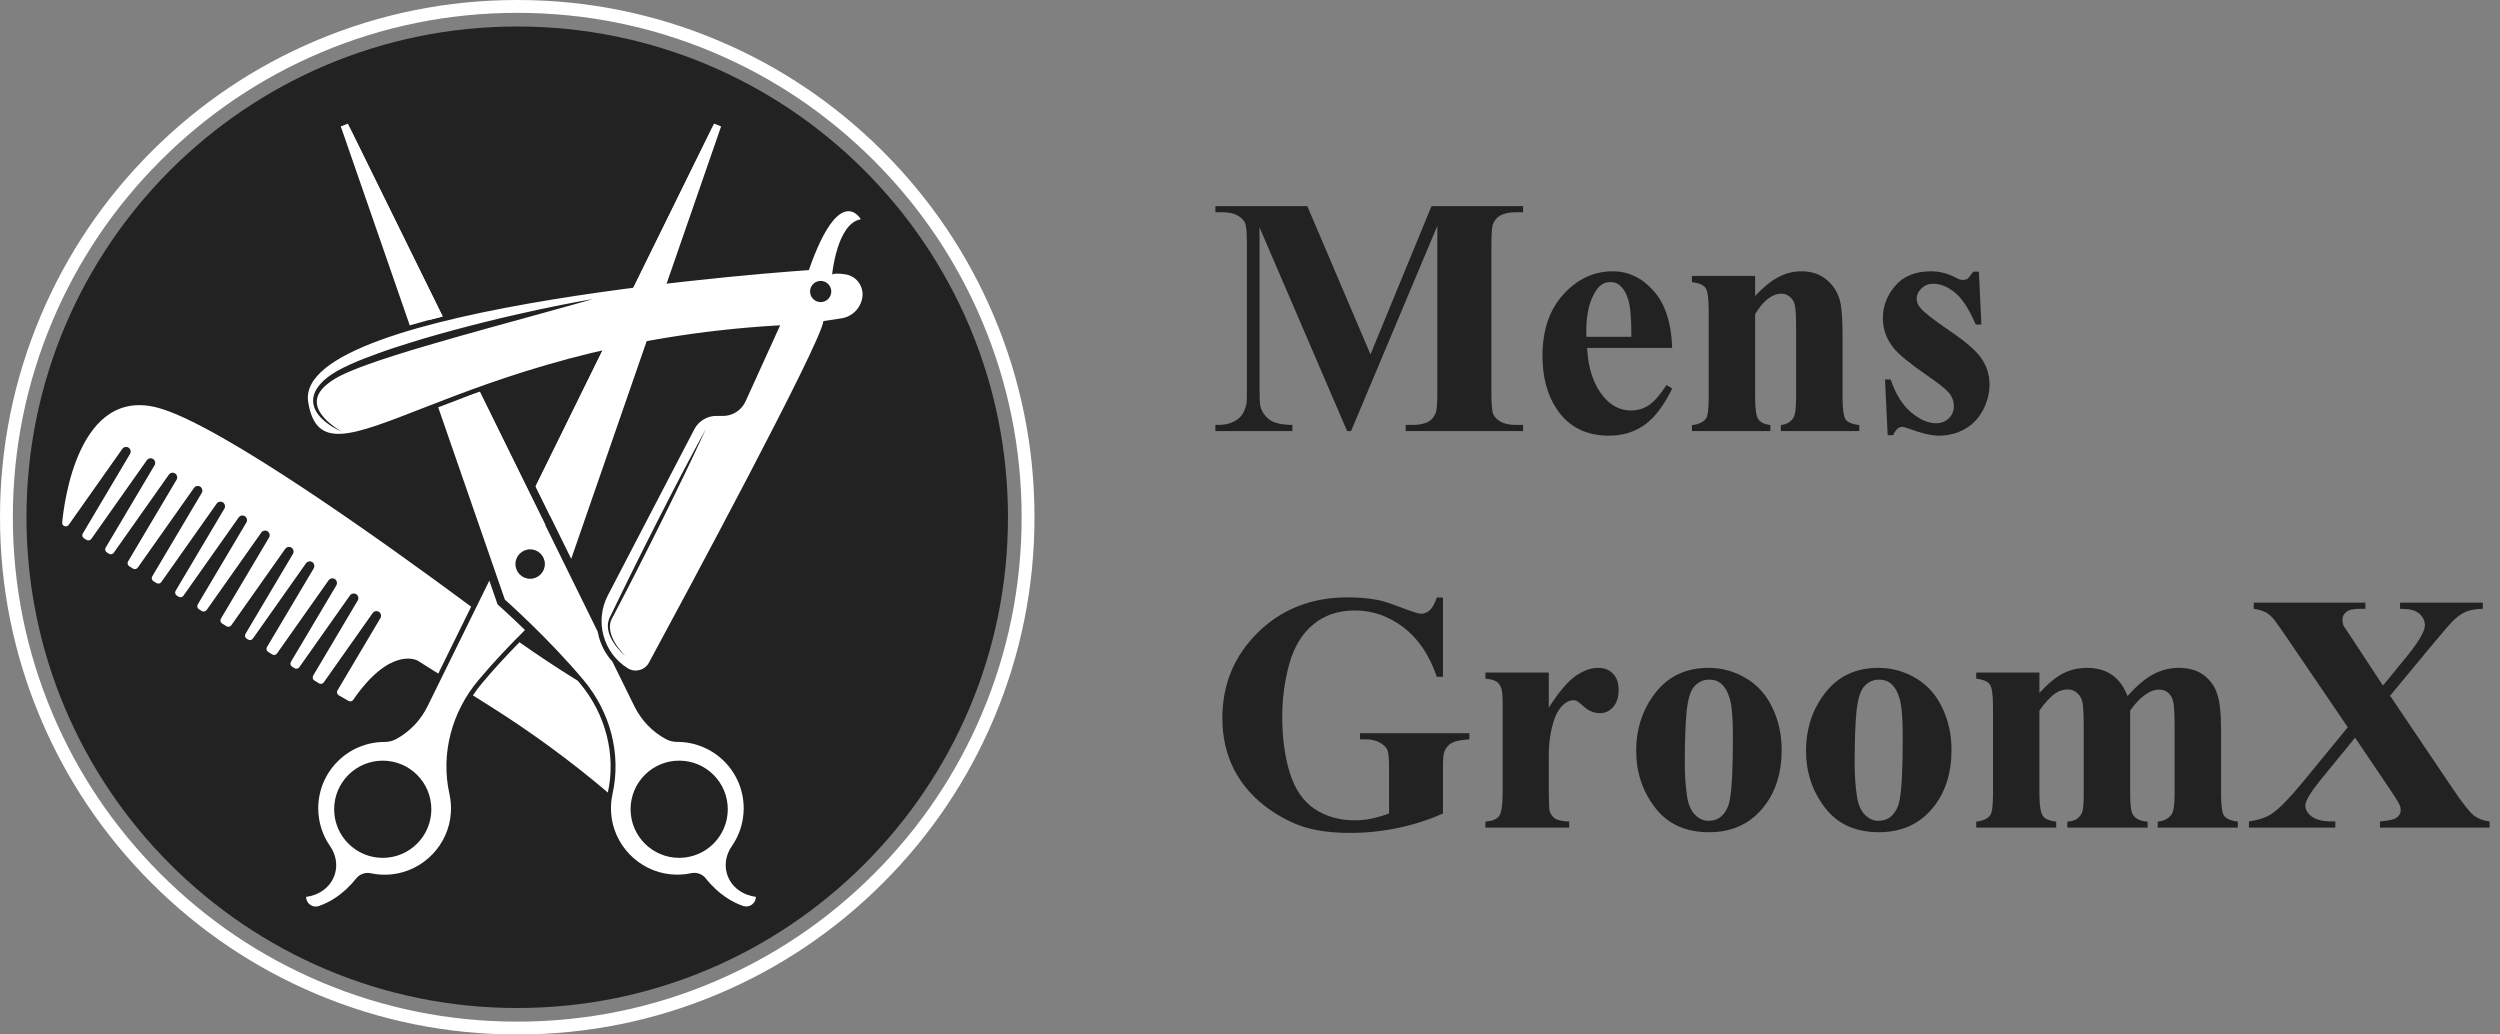 <svg xmlns="http://www.w3.org/2000/svg" width="145" height="60" viewBox="0 0 145 60" fill="none"><rect x="0" y="0" width="145" height="60" fill="#808080" stroke="none"/><path d="M30 60C25.951 60 22.021 59.206 18.322 57.642C14.75 56.131 11.542 53.967 8.787 51.213C6.033 48.459 3.869 45.25 2.359 41.678C0.794 37.978 0 34.05 0 30C0 25.951 0.794 22.021 2.359 18.322C3.869 14.75 6.033 11.541 8.787 8.787C11.542 6.033 14.75 3.869 18.322 2.359C22.021 0.794 25.951 0 30 0C34.05 0 37.978 0.794 41.678 2.359C45.25 3.869 48.459 6.033 51.213 8.787C53.967 11.541 56.131 14.75 57.642 18.322C59.206 22.021 60 25.951 60 30C60 34.05 59.206 37.978 57.642 41.678C56.131 45.25 53.967 48.459 51.213 51.213C48.459 53.967 45.25 56.131 41.678 57.642C37.978 59.206 34.05 60 30 60ZM30 0.745C26.051 0.745 22.219 1.519 18.613 3.045C15.129 4.518 12 6.627 9.314 9.314C6.627 12 4.518 15.129 3.045 18.613C1.519 22.219 0.745 26.051 0.745 30C0.745 33.949 1.519 37.781 3.045 41.388C4.518 44.871 6.627 48 9.314 50.686C12 53.373 15.129 55.482 18.613 56.955C22.219 58.481 26.051 59.255 30 59.255C33.949 59.255 37.781 58.481 41.388 56.955C44.871 55.482 48 53.373 50.686 50.686C53.373 48 55.482 44.871 56.955 41.388C58.481 37.781 59.255 33.949 59.255 30C59.255 26.051 58.481 22.219 56.955 18.613C55.482 15.129 53.373 12 50.686 9.314C48 6.627 44.871 4.518 41.388 3.045C37.781 1.518 33.949 0.745 30 0.745Z" fill="white"></path><path d="M29.999 58.465C45.719 58.465 58.463 45.721 58.463 30.001C58.463 14.28 45.719 1.537 29.999 1.537C14.279 1.537 1.535 14.28 1.535 30.001C1.535 45.721 14.279 58.465 29.999 58.465Z" fill="#222222"></path><path d="M42.155 50.65C42.005 50.114 42.123 49.538 42.442 49.082C42.878 48.459 43.134 47.699 43.134 46.881C43.134 44.755 41.41 43.031 39.284 43.031H39.281C39.047 43.031 38.815 42.974 38.609 42.862C37.831 42.44 37.194 41.776 36.794 40.963L35.521 38.376C35.153 37.971 34.883 37.482 34.736 36.943C34.709 36.843 34.687 36.743 34.669 36.642L27.823 22.722C26.959 23.033 26.158 23.337 25.416 23.625L29.282 34.777C29.282 34.777 31.812 37.012 33.862 39.465C35.388 41.291 36.045 43.718 35.528 46.04C35.45 46.39 35.419 46.757 35.444 47.136C35.564 48.995 37.031 50.517 38.884 50.709C39.301 50.752 39.703 50.727 40.086 50.645C40.354 50.588 40.636 50.661 40.84 50.844C40.89 50.889 40.911 50.919 40.911 50.919C41.69 51.904 42.52 52.346 43.097 52.545C43.461 52.67 43.84 52.401 43.84 52.016C43.178 51.938 42.398 51.516 42.155 50.65ZM30.749 33.569C30.277 33.569 29.895 33.187 29.895 32.715C29.895 32.244 30.277 31.862 30.749 31.862C31.221 31.862 31.602 32.244 31.602 32.715C31.603 33.187 31.221 33.569 30.749 33.569ZM39.392 49.755C37.836 49.755 36.574 48.492 36.574 46.936C36.574 45.379 37.836 44.117 39.392 44.117C40.95 44.117 42.211 45.379 42.211 46.936C42.211 48.492 40.949 49.755 39.392 49.755Z" fill="white"></path><path d="M25.673 18.358L20.172 7.171L19.766 7.333L23.766 18.871C24.358 18.697 24.994 18.525 25.673 18.358Z" fill="white"></path><path d="M33.13 32.413L41.824 7.333L41.417 7.171L31.066 28.218L33.13 32.413Z" fill="white"></path><path d="M28.958 35.144L28.861 35.059L28.382 33.676L24.797 40.965C24.398 41.777 23.76 42.441 22.982 42.864C22.776 42.976 22.545 43.033 22.31 43.033H22.307C20.181 43.033 18.458 44.757 18.458 46.883C18.458 47.702 18.714 48.461 19.15 49.084C19.468 49.54 19.586 50.117 19.437 50.652C19.194 51.518 18.414 51.941 17.754 52.02C17.754 52.405 18.132 52.675 18.496 52.549C19.073 52.351 19.904 51.907 20.682 50.923C20.682 50.923 20.704 50.893 20.754 50.848C20.958 50.665 21.24 50.592 21.508 50.649C21.89 50.731 22.294 50.756 22.709 50.713C24.563 50.521 26.03 48.999 26.15 47.141C26.174 46.762 26.144 46.394 26.066 46.044C25.549 43.722 26.206 41.295 27.732 39.469C28.629 38.395 29.619 37.363 30.448 36.541C29.586 35.702 28.97 35.155 28.958 35.144ZM22.2 49.756C20.642 49.756 19.381 48.493 19.381 46.937C19.381 45.38 20.643 44.118 22.2 44.118C23.756 44.118 25.018 45.38 25.018 46.937C25.018 48.493 23.756 49.756 22.2 49.756Z" fill="white"></path><path d="M31.912 29.93L41.419 7.17L31.062 28.203L31.912 29.93Z" fill="white"></path><path d="M33.645 39.644C33.601 39.591 33.556 39.537 33.511 39.484L33.337 39.376C32.247 38.7 31.178 37.99 30.13 37.249C29.308 38.086 28.574 38.889 27.943 39.643C27.759 39.864 27.587 40.095 27.43 40.333L28.364 40.921C30.776 42.44 33.085 44.12 35.255 45.967C35.736 43.789 35.135 41.426 33.645 39.644Z" fill="white"></path><path d="M20.689 34.484C20.791 34.568 20.817 34.714 20.749 34.828L18.163 39.187C18.106 39.284 18.136 39.408 18.232 39.468L18.502 39.634C18.594 39.691 18.716 39.667 18.779 39.577L21.614 35.558C21.703 35.431 21.882 35.407 22.002 35.505C22.105 35.589 22.131 35.736 22.063 35.85L19.574 40.044C19.515 40.143 19.549 40.271 19.648 40.329L20.215 40.653C20.308 40.706 20.426 40.679 20.487 40.591C22.583 37.545 24.099 38.251 24.216 38.312C24.221 38.315 24.226 38.317 24.229 38.319L25.419 39.068L27.327 35.187C22.195 31.384 12.86 24.708 9.24 23.673C4.51 22.321 3.702 29.274 3.608 30.307C3.601 30.385 3.638 30.459 3.704 30.5C3.797 30.558 3.919 30.534 3.983 30.445L7.093 26.036C7.183 25.909 7.361 25.884 7.481 25.982C7.584 26.066 7.61 26.213 7.542 26.327L4.803 30.942C4.745 31.039 4.775 31.163 4.872 31.223L5.018 31.314C5.111 31.371 5.232 31.346 5.296 31.257L8.516 26.693C8.605 26.566 8.784 26.542 8.904 26.64C9.007 26.724 9.033 26.87 8.965 26.984L6.129 31.761C6.071 31.858 6.102 31.982 6.198 32.042L6.32 32.118C6.412 32.175 6.534 32.15 6.597 32.061L9.792 27.532C9.882 27.405 10.06 27.381 10.181 27.479C10.283 27.563 10.309 27.71 10.241 27.824L7.428 32.563C7.37 32.66 7.401 32.784 7.497 32.844L7.713 32.978C7.805 33.035 7.927 33.01 7.99 32.921L11.252 28.299C11.341 28.172 11.52 28.148 11.64 28.246C11.743 28.33 11.769 28.476 11.701 28.59L8.83 33.428C8.773 33.525 8.803 33.649 8.899 33.709L9.077 33.819C9.169 33.876 9.291 33.852 9.354 33.762L12.565 29.21C12.655 29.083 12.833 29.059 12.954 29.157C13.056 29.241 13.083 29.388 13.014 29.502L10.187 34.265C10.13 34.362 10.16 34.486 10.256 34.546L10.361 34.611C10.453 34.668 10.575 34.643 10.638 34.554L13.842 30.012C13.931 29.885 14.11 29.861 14.23 29.959C14.333 30.043 14.359 30.19 14.291 30.303L11.47 35.056C11.413 35.153 11.443 35.277 11.539 35.337L11.706 35.44C11.799 35.497 11.92 35.472 11.984 35.383L15.155 30.887C15.245 30.76 15.423 30.736 15.544 30.834C15.647 30.918 15.673 31.064 15.605 31.178L12.812 35.883C12.754 35.98 12.785 36.105 12.881 36.164L13.139 36.323C13.231 36.38 13.352 36.356 13.416 36.266L16.542 31.835C16.632 31.708 16.81 31.683 16.93 31.782C17.033 31.866 17.059 32.012 16.991 32.126L14.239 36.763C14.181 36.86 14.211 36.984 14.308 37.044L14.39 37.094C14.482 37.151 14.604 37.127 14.667 37.037L17.746 32.673C17.835 32.546 18.014 32.522 18.134 32.62C18.237 32.704 18.263 32.851 18.195 32.965L15.484 37.531C15.426 37.629 15.457 37.753 15.553 37.812L15.789 37.958C15.881 38.015 16.002 37.991 16.065 37.901L19.058 33.658C19.148 33.531 19.326 33.507 19.447 33.605C19.549 33.689 19.576 33.836 19.508 33.95L16.872 38.389C16.816 38.486 16.846 38.61 16.942 38.669L17.083 38.756C17.175 38.813 17.296 38.789 17.36 38.699L20.298 34.534C20.39 34.41 20.568 34.386 20.689 34.484Z" fill="white"></path><path d="M25.678 18.356L20.17 7.171L24.924 18.548C25.169 18.484 25.42 18.419 25.678 18.356Z" fill="white"></path><path d="M26.823 23.089L29.742 30.075L31.639 30.454L27.831 22.719C27.485 22.844 27.149 22.967 26.823 23.089Z" fill="white"></path><path d="M37.639 38.432C39.624 34.761 47.606 19.936 47.76 18.621L48.8 18.464C49.428 18.37 49.921 17.876 50.016 17.248C50.111 16.61 49.675 16.01 49.037 15.913C48.71 15.864 48.404 15.846 48.264 15.918C48.264 15.918 48.541 12.954 49.927 12.718C49.927 12.718 48.71 10.516 46.913 15.666C46.913 15.666 16.969 17.66 17.875 23.315C18.781 28.969 25.947 19.953 45.25 18.866L43.242 23.281C43.005 23.799 42.486 24.131 41.916 24.125L41.566 24.122C41.021 24.116 40.52 24.418 40.269 24.9L35.255 34.533C34.479 36.026 34.98 37.865 36.407 38.758C36.834 39.025 37.399 38.876 37.639 38.432ZM34.189 17.403C34.047 17.443 33.84 17.502 33.576 17.576C33.312 17.65 32.99 17.741 32.621 17.843C32.253 17.945 31.837 18.061 31.383 18.186C30.477 18.436 29.419 18.728 28.286 19.04C27.721 19.199 27.136 19.363 26.542 19.529C25.948 19.695 25.347 19.869 24.747 20.048C24.147 20.223 23.548 20.404 22.961 20.59C22.377 20.78 21.8 20.965 21.252 21.166C21.115 21.217 20.98 21.267 20.846 21.318C20.713 21.37 20.581 21.422 20.452 21.475C20.323 21.528 20.197 21.584 20.072 21.637C19.949 21.693 19.832 21.75 19.715 21.807C19.656 21.84 19.597 21.872 19.539 21.904C19.51 21.92 19.481 21.936 19.453 21.953L19.441 21.958L19.439 21.96L19.416 21.975L19.376 22.001C19.323 22.036 19.27 22.069 19.217 22.103C19.168 22.139 19.117 22.176 19.069 22.211C18.876 22.358 18.705 22.517 18.58 22.696C18.455 22.873 18.384 23.068 18.376 23.26C18.366 23.452 18.418 23.638 18.499 23.799C18.58 23.961 18.686 24.101 18.792 24.223C18.9 24.344 19.009 24.447 19.112 24.535C19.319 24.712 19.496 24.834 19.62 24.913C19.743 24.993 19.812 25.031 19.812 25.031C19.812 25.031 19.739 25.002 19.607 24.936C19.476 24.868 19.283 24.767 19.057 24.605C18.944 24.524 18.822 24.429 18.699 24.312C18.576 24.196 18.453 24.055 18.349 23.883C18.245 23.711 18.166 23.497 18.16 23.259C18.153 23.021 18.232 22.772 18.366 22.557C18.638 22.126 19.076 21.795 19.546 21.521C19.668 21.456 19.794 21.387 19.921 21.322C20.048 21.262 20.176 21.199 20.306 21.139C20.437 21.082 20.569 21.024 20.704 20.966C20.839 20.912 20.975 20.856 21.113 20.801C21.389 20.694 21.67 20.587 21.957 20.485C22.242 20.379 22.534 20.281 22.828 20.183C23.417 19.99 24.018 19.804 24.621 19.622C25.225 19.448 25.83 19.277 26.427 19.116C26.725 19.034 27.022 18.956 27.316 18.882C27.61 18.808 27.901 18.734 28.186 18.662C28.757 18.517 29.311 18.39 29.838 18.268C30.364 18.146 30.862 18.038 31.323 17.939C31.783 17.84 32.206 17.754 32.581 17.68C32.957 17.603 33.284 17.544 33.555 17.493C33.825 17.442 34.038 17.406 34.184 17.381C34.329 17.357 34.407 17.344 34.407 17.344C34.407 17.344 34.33 17.363 34.189 17.403ZM47.051 17.186C46.897 16.884 47.017 16.513 47.32 16.359C47.622 16.205 47.993 16.325 48.147 16.628C48.301 16.93 48.181 17.301 47.878 17.455C47.576 17.609 47.205 17.489 47.051 17.186ZM36.068 37.866C35.988 37.786 35.914 37.703 35.842 37.617C35.805 37.575 35.771 37.531 35.737 37.486C35.704 37.441 35.67 37.395 35.638 37.349C35.606 37.303 35.576 37.256 35.547 37.208C35.517 37.16 35.49 37.109 35.464 37.06C35.438 37.01 35.413 36.958 35.391 36.906C35.379 36.88 35.369 36.853 35.359 36.827C35.349 36.8 35.339 36.773 35.33 36.745C35.312 36.691 35.298 36.635 35.284 36.579C35.274 36.522 35.264 36.465 35.26 36.406C35.256 36.377 35.256 36.349 35.256 36.319C35.256 36.29 35.255 36.26 35.258 36.231C35.261 36.202 35.262 36.172 35.267 36.143L35.282 36.056C35.297 35.999 35.312 35.941 35.335 35.887C35.354 35.831 35.384 35.78 35.41 35.727L35.408 35.731L36.071 34.362L36.742 32.996L37.422 31.633L38.108 30.275C38.336 29.822 38.57 29.372 38.801 28.92C39.031 28.468 39.268 28.019 39.501 27.569L39.856 26.896C39.974 26.671 40.093 26.447 40.214 26.223L40.574 25.553C40.693 25.329 40.816 25.107 40.938 24.884C40.833 25.115 40.727 25.347 40.619 25.575L40.296 26.265C40.188 26.494 40.08 26.724 39.97 26.953L39.641 27.639C39.419 28.095 39.2 28.553 38.975 29.008C38.75 29.462 38.53 29.919 38.302 30.373L37.621 31.734L36.934 33.092L36.24 34.446L35.536 35.795L35.533 35.8C35.508 35.845 35.48 35.889 35.461 35.939C35.438 35.985 35.425 36.037 35.409 36.086L35.392 36.163C35.387 36.189 35.385 36.215 35.382 36.241C35.377 36.267 35.378 36.293 35.377 36.321C35.376 36.347 35.375 36.374 35.377 36.4C35.378 36.453 35.385 36.506 35.392 36.559C35.402 36.613 35.411 36.665 35.426 36.717C35.433 36.743 35.44 36.77 35.45 36.796C35.458 36.822 35.466 36.848 35.476 36.873C35.495 36.925 35.516 36.975 35.538 37.026C35.561 37.075 35.584 37.124 35.61 37.173C35.636 37.221 35.663 37.269 35.693 37.317C35.721 37.364 35.751 37.41 35.782 37.456C35.813 37.502 35.846 37.547 35.878 37.591C35.945 37.68 36.015 37.767 36.087 37.851C36.159 37.935 36.234 38.017 36.314 38.094C36.228 38.022 36.146 37.944 36.068 37.866Z" fill="white"></path><path d="M79.488 20.555L83.028 11.955H88.339V12.311H87.915C87.531 12.311 87.223 12.378 86.992 12.513C86.832 12.602 86.703 12.753 86.607 12.965C86.537 13.119 86.501 13.52 86.501 14.167V22.768C86.501 23.435 86.537 23.852 86.607 24.019C86.678 24.186 86.822 24.333 87.04 24.461C87.258 24.583 87.55 24.644 87.915 24.644H88.339V25H81.528V24.644H81.951C82.336 24.644 82.644 24.577 82.874 24.442C83.035 24.352 83.163 24.198 83.259 23.98C83.33 23.826 83.365 23.422 83.365 22.768V13.1L78.362 25H78.132L73.052 13.186V22.374C73.052 23.015 73.068 23.409 73.1 23.557C73.183 23.878 73.363 24.141 73.639 24.346C73.921 24.545 74.36 24.644 74.957 24.644V25H70.493V24.644H70.627C70.916 24.651 71.186 24.606 71.436 24.509C71.686 24.407 71.875 24.272 72.003 24.105C72.132 23.939 72.231 23.704 72.302 23.403C72.314 23.332 72.321 23.005 72.321 22.422V14.167C72.321 13.507 72.285 13.096 72.215 12.936C72.144 12.769 72 12.625 71.782 12.503C71.564 12.375 71.272 12.311 70.906 12.311H70.493V11.955H75.823L79.488 20.555Z" fill="#222222"></path><path d="M96.988 20.18H92.052C92.11 21.373 92.427 22.316 93.005 23.009C93.447 23.541 93.98 23.807 94.602 23.807C94.987 23.807 95.336 23.701 95.65 23.49C95.965 23.271 96.301 22.884 96.66 22.326L96.988 22.537C96.5 23.531 95.961 24.237 95.371 24.654C94.781 25.064 94.098 25.269 93.322 25.269C91.988 25.269 90.978 24.756 90.292 23.73C89.74 22.903 89.464 21.877 89.464 20.651C89.464 19.151 89.868 17.958 90.677 17.073C91.491 16.181 92.444 15.736 93.534 15.736C94.445 15.736 95.234 16.111 95.9 16.861C96.574 17.605 96.936 18.711 96.988 20.18ZM94.621 19.536C94.621 18.503 94.563 17.794 94.448 17.409C94.339 17.025 94.166 16.733 93.928 16.534C93.794 16.419 93.614 16.361 93.389 16.361C93.056 16.361 92.783 16.524 92.572 16.852C92.193 17.422 92.004 18.205 92.004 19.199V19.536H94.621Z" fill="#222222"></path><path d="M101.798 16.005V17.169C102.26 16.669 102.702 16.306 103.125 16.082C103.549 15.851 104.004 15.736 104.492 15.736C105.075 15.736 105.559 15.899 105.944 16.226C106.329 16.547 106.586 16.948 106.714 17.429C106.817 17.794 106.868 18.497 106.868 19.536V23.037C106.868 23.73 106.929 24.163 107.051 24.336C107.179 24.503 107.442 24.609 107.839 24.654V25H103.289V24.654C103.629 24.609 103.873 24.468 104.02 24.23C104.123 24.07 104.174 23.672 104.174 23.037V19.035C104.174 18.298 104.145 17.833 104.087 17.64C104.03 17.448 103.93 17.3 103.789 17.198C103.655 17.089 103.504 17.034 103.337 17.034C102.786 17.034 102.272 17.429 101.798 18.218V23.037C101.798 23.711 101.859 24.137 101.981 24.317C102.109 24.497 102.343 24.609 102.683 24.654V25H98.132V24.654C98.511 24.615 98.78 24.493 98.941 24.288C99.05 24.147 99.104 23.73 99.104 23.037V17.958C99.104 17.278 99.04 16.855 98.912 16.688C98.79 16.521 98.53 16.412 98.132 16.361V16.005H101.798Z" fill="#222222"></path><path d="M114.776 15.755L114.92 18.824H114.593C114.202 17.913 113.795 17.291 113.371 16.957C112.954 16.624 112.537 16.457 112.121 16.457C111.858 16.457 111.633 16.547 111.447 16.726C111.261 16.9 111.168 17.102 111.168 17.332C111.168 17.506 111.232 17.672 111.361 17.833C111.566 18.096 112.14 18.548 113.083 19.189C114.025 19.824 114.644 20.366 114.939 20.815C115.241 21.258 115.392 21.755 115.392 22.306C115.392 22.806 115.266 23.297 115.016 23.778C114.766 24.259 114.413 24.628 113.958 24.885C113.503 25.141 112.999 25.269 112.448 25.269C112.018 25.269 111.444 25.135 110.726 24.865C110.533 24.795 110.402 24.759 110.331 24.759C110.12 24.759 109.943 24.92 109.802 25.241H109.485L109.331 22.008H109.658C109.946 22.855 110.341 23.49 110.841 23.913C111.348 24.336 111.826 24.548 112.275 24.548C112.582 24.548 112.833 24.455 113.025 24.269C113.224 24.076 113.323 23.846 113.323 23.576C113.323 23.268 113.227 23.002 113.035 22.778C112.842 22.553 112.412 22.213 111.745 21.758C110.764 21.078 110.129 20.558 109.841 20.199C109.417 19.674 109.206 19.093 109.206 18.458C109.206 17.765 109.443 17.14 109.918 16.582C110.399 16.018 111.091 15.736 111.996 15.736C112.483 15.736 112.954 15.854 113.41 16.091C113.583 16.188 113.724 16.236 113.833 16.236C113.948 16.236 114.041 16.213 114.112 16.168C114.183 16.117 114.295 15.979 114.449 15.755H114.776Z" fill="#222222"></path><path d="M83.692 34.656V39.255H83.336C82.906 37.998 82.262 37.042 81.402 36.388C80.543 35.734 79.603 35.407 78.584 35.407C77.609 35.407 76.797 35.683 76.15 36.234C75.502 36.779 75.043 37.543 74.774 38.524C74.505 39.505 74.37 40.512 74.37 41.545C74.37 42.795 74.517 43.892 74.812 44.835C75.107 45.778 75.582 46.47 76.236 46.913C76.897 47.355 77.679 47.577 78.584 47.577C78.898 47.577 79.219 47.545 79.546 47.48C79.879 47.41 80.219 47.31 80.565 47.182V44.469C80.565 43.956 80.53 43.626 80.46 43.478C80.389 43.325 80.242 43.187 80.017 43.065C79.799 42.943 79.533 42.882 79.219 42.882H78.882V42.526H85.222V42.882C84.741 42.914 84.404 42.981 84.212 43.084C84.026 43.18 83.881 43.344 83.779 43.575C83.721 43.696 83.692 43.995 83.692 44.469V47.182C82.858 47.554 81.989 47.833 81.085 48.019C80.187 48.212 79.254 48.308 78.285 48.308C77.048 48.308 76.018 48.141 75.197 47.808C74.383 47.468 73.661 47.025 73.033 46.48C72.41 45.928 71.923 45.309 71.57 44.623C71.121 43.738 70.897 42.747 70.897 41.651C70.897 39.688 71.586 38.03 72.965 36.677C74.344 35.323 76.079 34.647 78.17 34.647C78.818 34.647 79.401 34.698 79.921 34.801C80.203 34.852 80.658 34.999 81.287 35.243C81.922 35.481 82.297 35.599 82.413 35.599C82.592 35.599 82.759 35.535 82.913 35.407C83.067 35.272 83.208 35.022 83.336 34.656H83.692Z" fill="#222222"></path><path d="M89.83 39.005V41.044C90.426 40.114 90.949 39.499 91.398 39.197C91.847 38.889 92.28 38.736 92.697 38.736C93.056 38.736 93.341 38.848 93.553 39.072C93.771 39.29 93.88 39.601 93.88 40.005C93.88 40.435 93.774 40.769 93.563 41.006C93.358 41.243 93.107 41.362 92.812 41.362C92.472 41.362 92.177 41.253 91.927 41.035C91.677 40.817 91.53 40.695 91.485 40.669C91.421 40.631 91.347 40.611 91.263 40.611C91.077 40.611 90.901 40.682 90.734 40.823C90.471 41.041 90.272 41.352 90.138 41.756C89.933 42.378 89.83 43.065 89.83 43.815V45.883L89.84 46.422C89.84 46.788 89.862 47.022 89.907 47.124C89.984 47.298 90.096 47.426 90.244 47.509C90.398 47.586 90.654 47.634 91.013 47.654V48H86.155V47.654C86.546 47.622 86.809 47.516 86.944 47.336C87.085 47.15 87.156 46.666 87.156 45.883V40.91C87.156 40.397 87.13 40.069 87.079 39.928C87.014 39.749 86.921 39.617 86.799 39.534C86.678 39.451 86.463 39.393 86.155 39.361V39.005H89.83Z" fill="#222222"></path><path d="M99.094 38.736C99.877 38.736 100.605 38.938 101.278 39.342C101.952 39.746 102.462 40.32 102.808 41.064C103.161 41.808 103.337 42.622 103.337 43.507C103.337 44.784 103.013 45.851 102.365 46.711C101.583 47.75 100.502 48.269 99.123 48.269C97.77 48.269 96.728 47.795 95.997 46.846C95.266 45.896 94.9 44.796 94.9 43.546C94.9 42.257 95.272 41.134 96.016 40.179C96.766 39.217 97.793 38.736 99.094 38.736ZM99.133 39.419C98.806 39.419 98.524 39.544 98.286 39.794C98.055 40.038 97.901 40.525 97.825 41.256C97.754 41.981 97.719 42.991 97.719 44.286C97.719 44.973 97.764 45.614 97.853 46.211C97.924 46.666 98.075 47.012 98.306 47.25C98.537 47.487 98.799 47.606 99.094 47.606C99.383 47.606 99.624 47.525 99.816 47.365C100.066 47.147 100.233 46.842 100.316 46.451C100.445 45.842 100.509 44.61 100.509 42.757C100.509 41.666 100.448 40.919 100.326 40.515C100.204 40.105 100.024 39.807 99.787 39.621C99.62 39.486 99.402 39.419 99.133 39.419Z" fill="#222222"></path><path d="M108.946 38.736C109.728 38.736 110.456 38.938 111.13 39.342C111.803 39.746 112.313 40.32 112.659 41.064C113.012 41.808 113.188 42.622 113.188 43.507C113.188 44.784 112.865 45.851 112.217 46.711C111.434 47.75 110.354 48.269 108.975 48.269C107.621 48.269 106.579 47.795 105.848 46.846C105.117 45.896 104.751 44.796 104.751 43.546C104.751 42.257 105.123 41.134 105.867 40.179C106.618 39.217 107.644 38.736 108.946 38.736ZM108.984 39.419C108.657 39.419 108.375 39.544 108.138 39.794C107.907 40.038 107.753 40.525 107.676 41.256C107.605 41.981 107.57 42.991 107.57 44.286C107.57 44.973 107.615 45.614 107.705 46.211C107.775 46.666 107.926 47.012 108.157 47.25C108.388 47.487 108.651 47.606 108.946 47.606C109.234 47.606 109.475 47.525 109.667 47.365C109.918 47.147 110.084 46.842 110.168 46.451C110.296 45.842 110.36 44.61 110.36 42.757C110.36 41.666 110.299 40.919 110.177 40.515C110.055 40.105 109.876 39.807 109.639 39.621C109.472 39.486 109.254 39.419 108.984 39.419Z" fill="#222222"></path><path d="M118.287 39.005V40.188C118.781 39.649 119.237 39.274 119.653 39.063C120.077 38.844 120.539 38.736 121.039 38.736C121.616 38.736 122.1 38.87 122.491 39.139C122.883 39.409 123.184 39.819 123.396 40.371C123.909 39.794 124.4 39.377 124.868 39.12C125.342 38.864 125.836 38.736 126.349 38.736C126.971 38.736 127.465 38.88 127.831 39.168C128.203 39.451 128.459 39.813 128.6 40.255C128.748 40.692 128.822 41.391 128.822 42.353V46.037C128.822 46.73 128.883 47.16 129.005 47.327C129.133 47.493 129.396 47.602 129.793 47.654V48H125.147V47.654C125.512 47.622 125.782 47.48 125.955 47.23C126.07 47.057 126.128 46.66 126.128 46.037V42.17C126.128 41.368 126.096 40.858 126.032 40.64C125.968 40.422 125.865 40.262 125.724 40.159C125.589 40.05 125.429 39.996 125.243 39.996C124.967 39.996 124.688 40.098 124.406 40.304C124.124 40.502 123.838 40.804 123.55 41.208V46.037C123.55 46.685 123.604 47.093 123.713 47.259C123.861 47.496 124.143 47.628 124.56 47.654V48H119.904V47.654C120.154 47.641 120.349 47.58 120.49 47.471C120.638 47.355 120.734 47.221 120.779 47.067C120.83 46.907 120.856 46.563 120.856 46.037V42.17C120.856 41.355 120.824 40.846 120.76 40.64C120.696 40.435 120.587 40.275 120.433 40.159C120.285 40.044 120.125 39.986 119.952 39.986C119.695 39.986 119.461 40.053 119.249 40.188C118.948 40.387 118.627 40.727 118.287 41.208V46.037C118.287 46.672 118.348 47.093 118.47 47.298C118.598 47.496 118.861 47.615 119.259 47.654V48H114.622V47.654C115 47.615 115.27 47.493 115.43 47.288C115.539 47.147 115.594 46.73 115.594 46.037V40.958C115.594 40.278 115.529 39.855 115.401 39.688C115.279 39.521 115.02 39.412 114.622 39.361V39.005H118.287Z" fill="#222222"></path><path d="M138.625 40.352L142.223 45.691C142.82 46.576 143.243 47.115 143.493 47.307C143.749 47.493 144.051 47.606 144.397 47.644V48H138.038V47.644C138.545 47.606 138.872 47.529 139.019 47.413C139.167 47.298 139.241 47.157 139.241 46.99C139.241 46.874 139.218 46.772 139.173 46.682C139.084 46.49 138.859 46.13 138.5 45.605L136.595 42.786L134.604 45.22C134.007 45.957 133.709 46.458 133.709 46.721C133.709 46.907 133.786 47.08 133.94 47.24C134.094 47.4 134.321 47.516 134.623 47.586C134.758 47.625 135.033 47.644 135.45 47.644V48H130.438V47.644C131.009 47.561 131.458 47.407 131.785 47.182C132.215 46.887 132.814 46.272 133.584 45.335L136.172 42.18L132.853 37.302C132.308 36.5 131.996 36.055 131.92 35.965C131.746 35.753 131.576 35.602 131.41 35.513C131.243 35.423 131.012 35.355 130.717 35.311V34.955H137.192V35.311H136.864C136.492 35.311 136.233 35.371 136.085 35.493C135.938 35.609 135.864 35.756 135.864 35.936C135.864 36.077 135.886 36.199 135.931 36.301L136.595 37.302L138.211 39.765L139.587 38.081C140.293 37.215 140.645 36.609 140.645 36.263C140.645 36.09 140.594 35.929 140.491 35.782C140.395 35.635 140.254 35.519 140.068 35.436C139.882 35.352 139.593 35.311 139.202 35.311V34.955H144.003V35.311C143.624 35.317 143.32 35.365 143.089 35.455C142.858 35.538 142.611 35.699 142.348 35.936C142.181 36.09 141.764 36.568 141.097 37.369L138.625 40.352Z" fill="#222222"></path></svg>